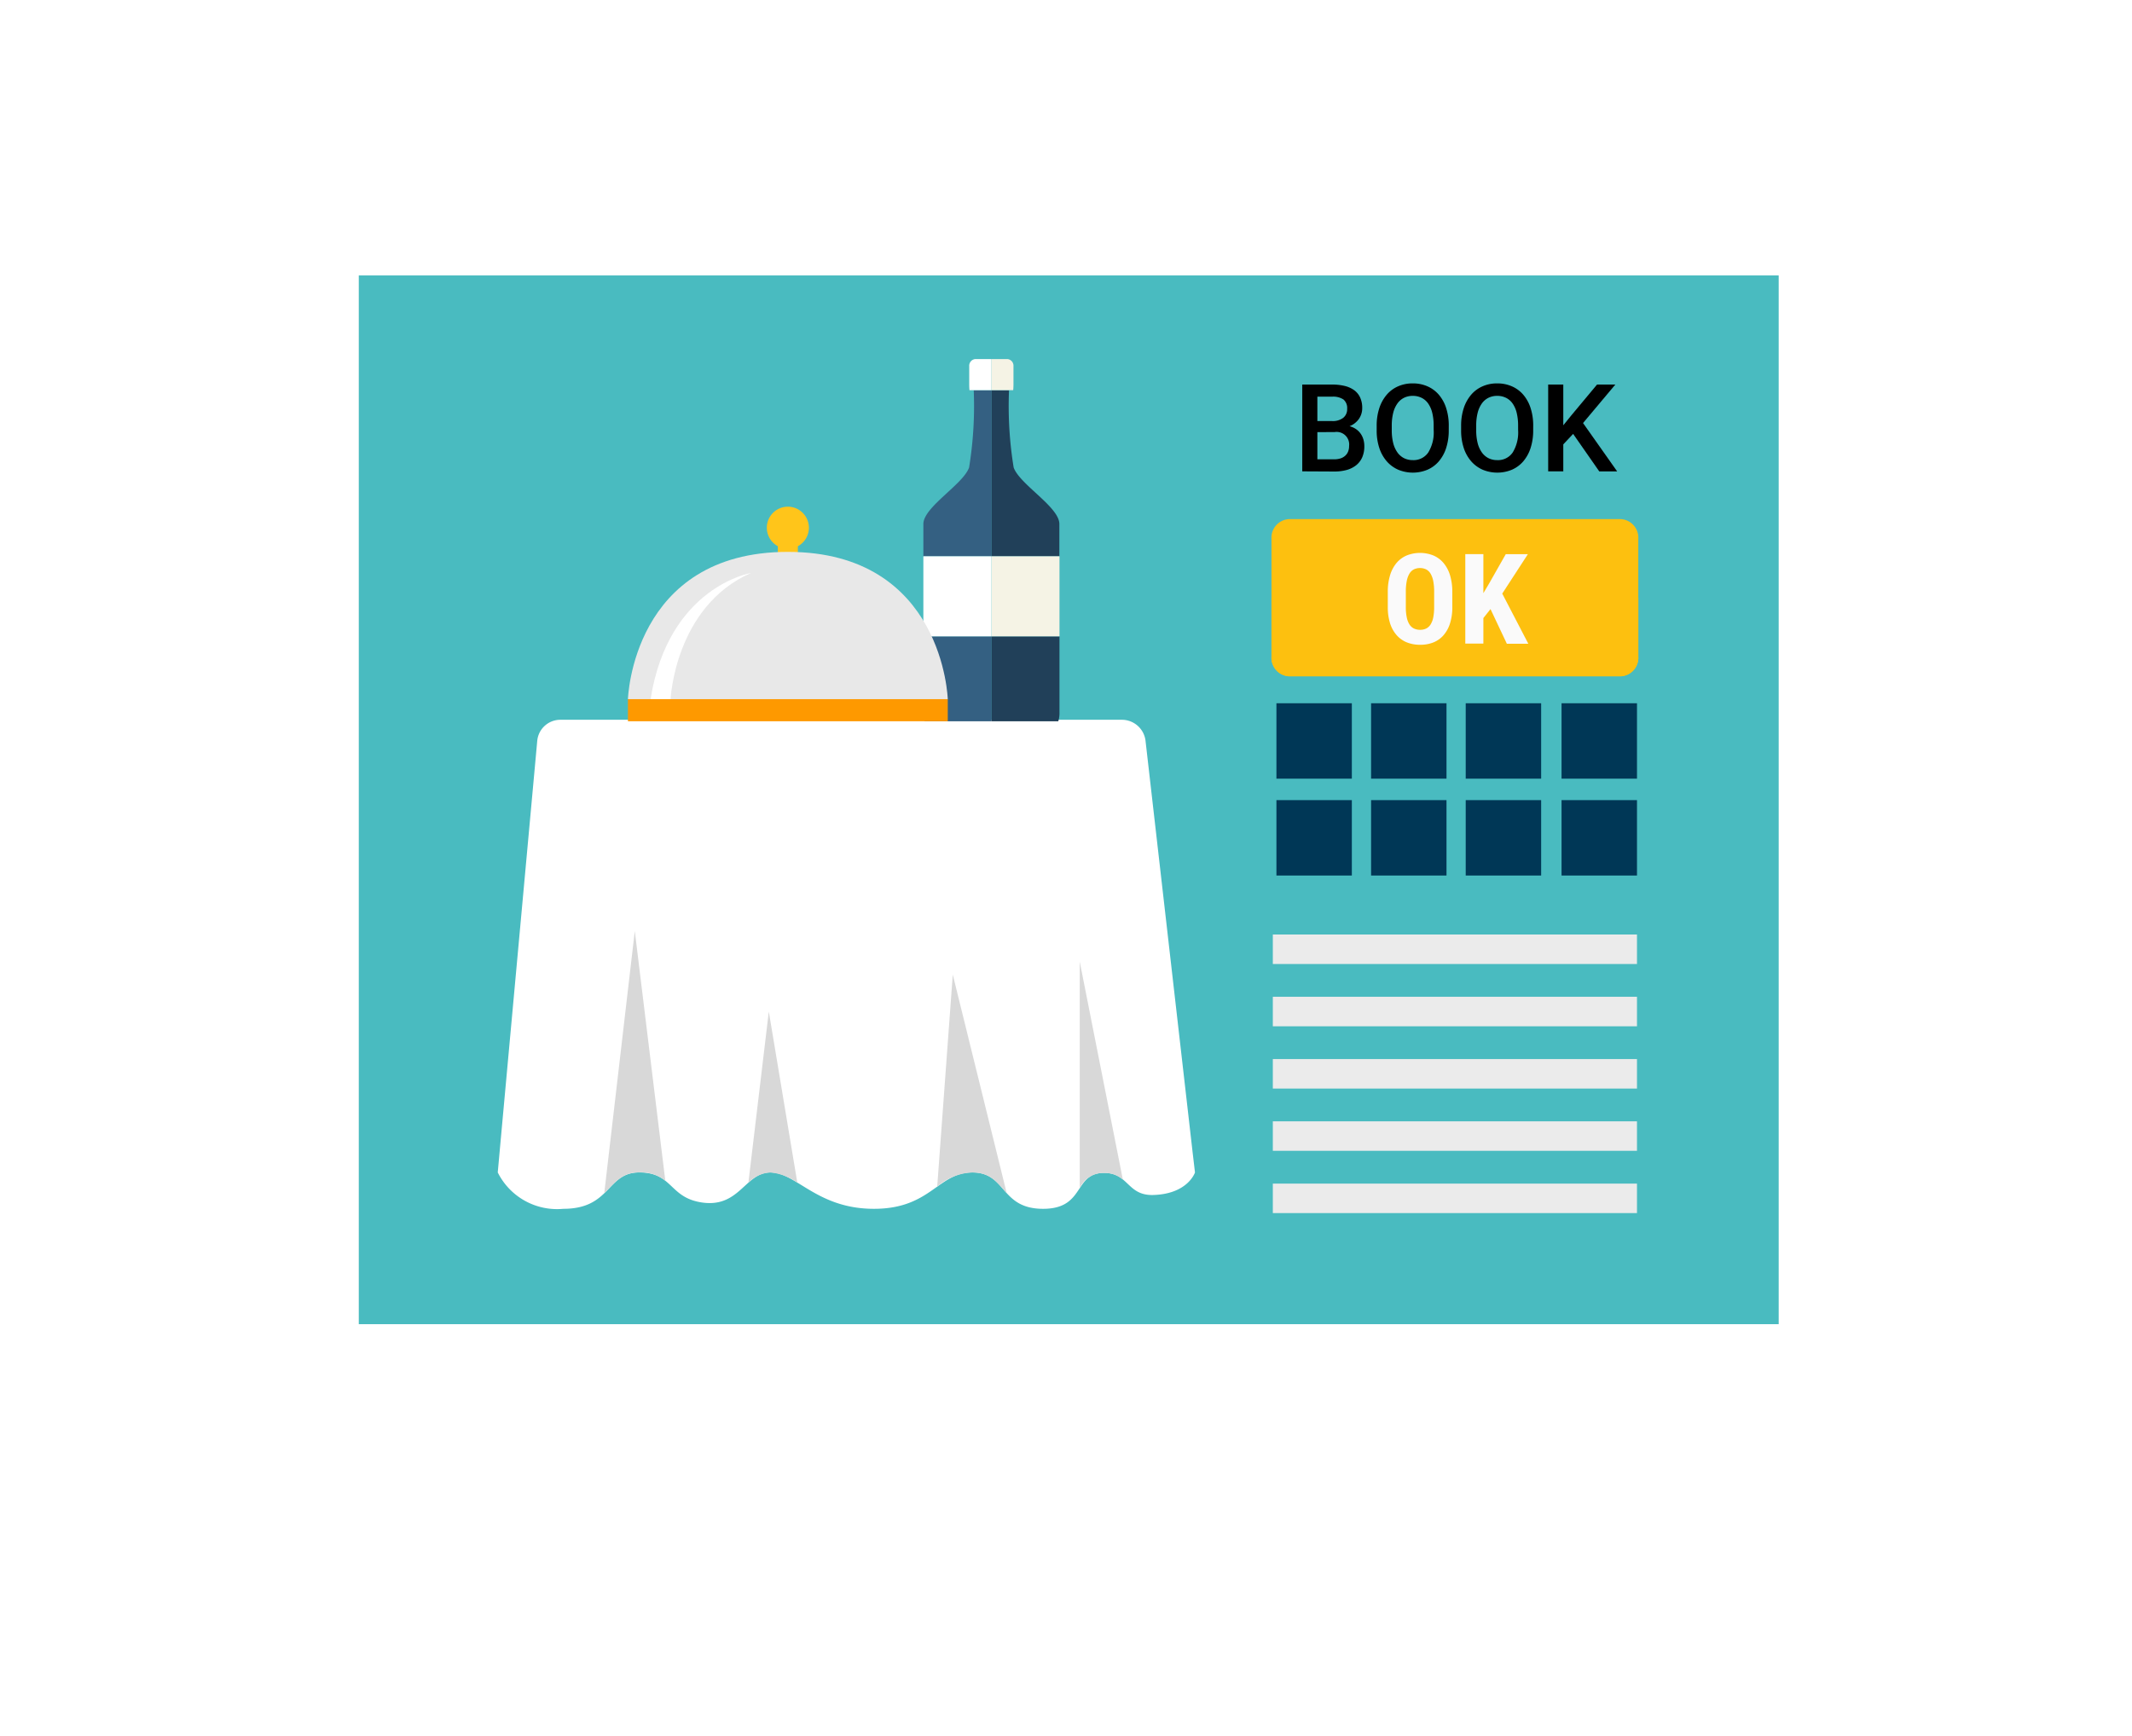 <svg xmlns="http://www.w3.org/2000/svg" xmlns:xlink="http://www.w3.org/1999/xlink" width="91.854" height="74.811" viewBox="0 0 91.854 74.811">
  <defs>
    <filter id="Rectangle_132" x="0" y="0" width="91.854" height="74.811" filterUnits="userSpaceOnUse">
      <feOffset dy="3" input="SourceAlpha"/>
      <feGaussianBlur stdDeviation="3" result="blur"/>
      <feFlood flood-opacity="0.161"/>
      <feComposite operator="in" in2="blur"/>
      <feComposite in="SourceGraphic"/>
    </filter>
  </defs>
  <g id="Group_191" data-name="Group 191" transform="translate(-253.599 -316.912)">
    <g transform="matrix(1, 0, 0, 1, 253.6, 316.91)" filter="url(#Rectangle_132)">
      <rect id="Rectangle_132-2" data-name="Rectangle 132" width="73.854" height="56.811" rx="1.872" transform="translate(9 6)" fill="#fff"/>
    </g>
    <rect id="Rectangle_133" data-name="Rectangle 133" width="61.174" height="45.191" transform="translate(269.057 328.781)" fill="#49bbc0"/>
    <g id="Group_196" data-name="Group 196" transform="translate(308.381 333.432)">
      <g id="Group_191-2" data-name="Group 191" transform="translate(0.056 13.784)">
        <rect id="Rectangle_134" data-name="Rectangle 134" width="15.689" height="1.271" transform="translate(0 9.965)" fill="#ebebeb"/>
        <rect id="Rectangle_135" data-name="Rectangle 135" width="15.689" height="1.272" transform="translate(0 12.648)" fill="#ebebeb"/>
        <rect id="Rectangle_136" data-name="Rectangle 136" width="15.689" height="1.271" transform="translate(0 15.332)" fill="#ebebeb"/>
        <rect id="Rectangle_137" data-name="Rectangle 137" width="15.689" height="1.271" transform="translate(0 18.015)" fill="#ebebeb"/>
        <rect id="Rectangle_138" data-name="Rectangle 138" width="15.689" height="1.27" transform="translate(0 20.699)" fill="#ebebeb"/>
        <rect id="Rectangle_139" data-name="Rectangle 139" width="3.249" height="3.249" transform="translate(0.155 4.174)" fill="#003756"/>
        <rect id="Rectangle_140" data-name="Rectangle 140" width="3.249" height="3.249" transform="translate(4.233 4.174)" fill="#003756"/>
        <rect id="Rectangle_141" data-name="Rectangle 141" width="3.25" height="3.249" transform="translate(8.31 4.174)" fill="#003756"/>
        <rect id="Rectangle_142" data-name="Rectangle 142" width="3.249" height="3.249" transform="translate(0.155)" fill="#003756"/>
        <rect id="Rectangle_143" data-name="Rectangle 143" width="3.249" height="3.249" transform="translate(4.233)" fill="#003756"/>
        <rect id="Rectangle_144" data-name="Rectangle 144" width="3.25" height="3.249" transform="translate(8.31)" fill="#003756"/>
        <rect id="Rectangle_145" data-name="Rectangle 145" width="3.25" height="3.249" transform="translate(12.439 4.174)" fill="#003756"/>
        <rect id="Rectangle_146" data-name="Rectangle 146" width="3.25" height="3.249" transform="translate(12.439)" fill="#003756"/>
      </g>
      <g id="Group_192" data-name="Group 192" transform="translate(1.323 0)">
        <path id="Path_329" data-name="Path 329" d="M325.2,340.7V336.96h1.283a2.233,2.233,0,0,1,.546.06,1.163,1.163,0,0,1,.409.184.805.805,0,0,1,.256.315,1.069,1.069,0,0,1,.089.454.811.811,0,0,1-.139.463.9.9,0,0,1-.406.319.87.87,0,0,1,.281.127.77.77,0,0,1,.2.2.843.843,0,0,1,.117.25,1.035,1.035,0,0,1,.038.282,1.186,1.186,0,0,1-.088.475.9.9,0,0,1-.257.342,1.154,1.154,0,0,1-.409.208,2.006,2.006,0,0,1-.544.068Zm.651-2.167h.638a.735.735,0,0,0,.474-.138.472.472,0,0,0,.171-.39.48.48,0,0,0-.157-.4.8.8,0,0,0-.494-.123h-.632Zm0,.477v1.171h.722a.866.866,0,0,0,.281-.041.549.549,0,0,0,.2-.117.472.472,0,0,0,.123-.181.633.633,0,0,0,.041-.235.541.541,0,0,0-.622-.6Z" transform="translate(-325.199 -336.909)"/>
        <path id="Path_330" data-name="Path 330" d="M332.565,338.913a2.436,2.436,0,0,1-.112.765,1.666,1.666,0,0,1-.315.573,1.357,1.357,0,0,1-.488.361,1.642,1.642,0,0,1-1.263,0,1.41,1.41,0,0,1-.492-.361,1.664,1.664,0,0,1-.321-.573,2.392,2.392,0,0,1-.114-.765v-.19a2.4,2.4,0,0,1,.114-.766,1.7,1.7,0,0,1,.319-.576,1.36,1.36,0,0,1,.49-.362,1.524,1.524,0,0,1,.63-.126,1.543,1.543,0,0,1,.634.126,1.359,1.359,0,0,1,.491.362,1.67,1.67,0,0,1,.316.576,2.441,2.441,0,0,1,.112.766Zm-.65-.2a2.3,2.3,0,0,0-.061-.554,1.193,1.193,0,0,0-.176-.4.758.758,0,0,0-.284-.245.847.847,0,0,0-.382-.084.832.832,0,0,0-.375.084.776.776,0,0,0-.284.245,1.211,1.211,0,0,0-.18.4,2.221,2.221,0,0,0-.063.554v.2a2.234,2.234,0,0,0,.063.555,1.209,1.209,0,0,0,.181.4.789.789,0,0,0,.287.248.841.841,0,0,0,.377.083.765.765,0,0,0,.665-.33,1.658,1.658,0,0,0,.233-.962Z" transform="translate(-326.253 -336.892)"/>
        <path id="Path_331" data-name="Path 331" d="M337.4,338.913a2.436,2.436,0,0,1-.112.765,1.666,1.666,0,0,1-.315.573,1.357,1.357,0,0,1-.488.361,1.642,1.642,0,0,1-1.263,0,1.411,1.411,0,0,1-.492-.361,1.664,1.664,0,0,1-.321-.573,2.392,2.392,0,0,1-.114-.765v-.19a2.4,2.4,0,0,1,.114-.766,1.7,1.7,0,0,1,.319-.576,1.356,1.356,0,0,1,.491-.362,1.518,1.518,0,0,1,.629-.126,1.543,1.543,0,0,1,.634.126,1.359,1.359,0,0,1,.491.362,1.669,1.669,0,0,1,.316.576,2.441,2.441,0,0,1,.112.766Zm-.65-.2a2.3,2.3,0,0,0-.061-.554,1.194,1.194,0,0,0-.176-.4.758.758,0,0,0-.284-.245.847.847,0,0,0-.382-.084.832.832,0,0,0-.375.084.776.776,0,0,0-.284.245,1.211,1.211,0,0,0-.18.4,2.221,2.221,0,0,0-.063.554v.2a2.234,2.234,0,0,0,.063.555,1.21,1.21,0,0,0,.181.4.789.789,0,0,0,.287.248.841.841,0,0,0,.377.083.765.765,0,0,0,.665-.33,1.658,1.658,0,0,0,.233-.962Z" transform="translate(-327.45 -336.892)"/>
        <path id="Path_332" data-name="Path 332" d="M340.356,339.086l-.424.451V340.7h-.651V336.96h.651v1.756l.36-.445,1.095-1.312h.788l-1.392,1.659,1.471,2.085h-.771Z" transform="translate(-328.685 -336.909)"/>
      </g>
      <g id="Group_195" data-name="Group 195" transform="translate(0 5.849)">
        <g id="Group_193" data-name="Group 193">
          <path id="Path_333" data-name="Path 333" d="M339.243,350.591a.8.8,0,0,1-.752.847h-14.3a.8.8,0,0,1-.752-.847v-5.079a.8.8,0,0,1,.752-.847h14.3a.8.8,0,0,1,.752.847Z" transform="translate(-323.441 -344.665)" fill="#fdc00f"/>
          <path id="Path_334" data-name="Path 334" d="M339.243,349.165v2.54a.8.8,0,0,1-.752.847h-14.3a.8.8,0,0,1-.752-.847v-2.54Z" transform="translate(-323.441 -345.779)" fill="#fdc00f" style="mix-blend-mode: color-burn;isolation: isolate"/>
        </g>
        <g id="Group_194" data-name="Group 194" transform="translate(5.008 1.456)">
          <path id="Path_335" data-name="Path 335" d="M332.877,348.928a2.3,2.3,0,0,1-.1.713,1.419,1.419,0,0,1-.282.51,1.15,1.15,0,0,1-.437.308,1.5,1.5,0,0,1-.566.1,1.516,1.516,0,0,1-.567-.1,1.176,1.176,0,0,1-.441-.308,1.426,1.426,0,0,1-.287-.51,2.3,2.3,0,0,1-.1-.713v-.641a2.423,2.423,0,0,1,.1-.732,1.5,1.5,0,0,1,.283-.529,1.176,1.176,0,0,1,.44-.319,1.554,1.554,0,0,1,1.132,0,1.174,1.174,0,0,1,.439.319,1.477,1.477,0,0,1,.285.529,2.421,2.421,0,0,1,.1.732Zm-.782-.646a2.407,2.407,0,0,0-.04-.47,1,1,0,0,0-.116-.319.493.493,0,0,0-.191-.183.628.628,0,0,0-.527,0,.483.483,0,0,0-.191.183.969.969,0,0,0-.116.319,2.349,2.349,0,0,0-.04.47v.646a2.15,2.15,0,0,0,.04.449.878.878,0,0,0,.117.306.477.477,0,0,0,.193.175.607.607,0,0,0,.266.056.59.59,0,0,0,.262-.056.476.476,0,0,0,.189-.175.894.894,0,0,0,.115-.306,2.267,2.267,0,0,0,.038-.449Z" transform="translate(-330.096 -346.6)" fill="#fafafa"/>
          <path id="Path_336" data-name="Path 336" d="M335.621,349.038l-.307.387v1.1h-.779V346.67h.779v1.682l.246-.415.719-1.266h.953l-1.105,1.7,1.124,2.162h-.925Z" transform="translate(-331.195 -346.617)" fill="#fafafa"/>
        </g>
      </g>
    </g>
    <g id="Group_201" data-name="Group 201" transform="translate(275.043 332.385)">
      <g id="Group_198" data-name="Group 198" transform="translate(0 15.543)">
        <path id="Path_337" data-name="Path 337" d="M309.073,374.779l-2.029-17.736a1.027,1.027,0,0,0-.992-.886H281.814a1,1,0,0,0-.973.889l-1.567,17.117h0l-.136,1.5a2.855,2.855,0,0,0,2.825,1.567c2.062,0,1.858-1.567,3.271-1.567s1.289,1.024,2.583,1.274c1.728.334,1.953-1.274,3.069-1.274s2.006,1.567,4.46,1.567,2.753-1.567,4.239-1.567,1.188,1.567,3.048,1.567,1.281-1.6,2.694-1.546c1,.04.949.988,2.064.95,1.488-.049,1.786-.971,1.786-.971Z" transform="translate(-279.137 -356.157)" fill="#fff"/>
        <g id="Group_197" data-name="Group 197" transform="translate(4.589 9.103)">
          <path id="Path_338" data-name="Path 338" d="M286.551,368.255l-1.316,11.3c.442-.426.732-.9,1.507-.9a1.66,1.66,0,0,1,1.124.361h0Z" transform="translate(-285.235 -368.255)" fill="#d8d8d8"/>
          <path id="Path_339" data-name="Path 339" d="M294.368,372.865l-.88,7.378h0a1.41,1.41,0,0,1,.946-.442,2.339,2.339,0,0,1,1.163.442h0Z" transform="translate(-287.278 -369.396)" fill="#d8d8d8"/>
          <path id="Path_340" data-name="Path 340" d="M304.3,379.886a2.48,2.48,0,0,1,1.509-.609c.813,0,1.1.467,1.485.89l-2.323-9.417Z" transform="translate(-289.955 -368.873)" fill="#d8d8d8"/>
          <path id="Path_341" data-name="Path 341" d="M312.46,379.768a1.127,1.127,0,0,1,1.114-.653,1.175,1.175,0,0,1,.743.285l-1.857-9.39Z" transform="translate(-291.974 -368.689)" fill="#d8d8d8"/>
        </g>
      </g>
      <g id="Group_199" data-name="Group 199" transform="translate(18.338 0)">
        <path id="Path_342" data-name="Path 342" d="M310.337,351.38v3.284a1.139,1.139,0,0,1-.053.375H307.4V351.38Z" transform="translate(-304.473 -339.432)" fill="#214059"/>
        <path id="Path_343" data-name="Path 343" d="M306.44,355.039h-2.878a1.137,1.137,0,0,1-.054-.375V351.38h2.932Z" transform="translate(-303.508 -339.432)" fill="#346082"/>
        <path id="Path_344" data-name="Path 344" d="M307.4,337.284h.763a16.5,16.5,0,0,0,.2,3.33c.262.734,1.969,1.7,1.969,2.435v1.392H307.4Z" transform="translate(-304.473 -335.942)" fill="#214059"/>
        <path id="Path_345" data-name="Path 345" d="M305.478,340.614a16.558,16.558,0,0,0,.2-3.33h.762v7.157h-2.932v-1.392C303.508,342.317,305.217,341.348,305.478,340.614Z" transform="translate(-303.508 -335.942)" fill="#346082"/>
        <rect id="Rectangle_147" data-name="Rectangle 147" width="2.933" height="3.45" transform="translate(2.932 8.498)" fill="#f5f3e5"/>
        <rect id="Rectangle_148" data-name="Rectangle 148" width="2.932" height="3.45" transform="translate(0 8.498)" fill="#fff"/>
        <path id="Path_346" data-name="Path 346" d="M308.094,335.5H307.4v1.342h.942c.007-.026.013-.187.013-.217v-.818A.288.288,0,0,0,308.094,335.5Z" transform="translate(-304.473 -335.501)" fill="#f5f3e5"/>
        <path id="Path_347" data-name="Path 347" d="M306.4,335.5a.288.288,0,0,0-.265.307v.818c0,.03.005.19.011.217h.942V335.5Z" transform="translate(-304.159 -335.501)" fill="#fff"/>
      </g>
      <g id="Group_200" data-name="Group 200" transform="translate(5.61 6.361)">
        <rect id="Rectangle_149" data-name="Rectangle 149" width="0.862" height="1.151" transform="translate(6.458 1.358)" fill="#ffc51a"/>
        <path id="Path_348" data-name="Path 348" d="M296.356,344.861a.906.906,0,1,1-.907-.906A.906.906,0,0,1,296.356,344.861Z" transform="translate(-288.56 -343.955)" fill="#ffc51a"/>
        <path id="Path_349" data-name="Path 349" d="M293.48,346.543c-6.707,0-6.888,6.346-6.888,6.346h13.779S300.19,346.543,293.48,346.543Z" transform="translate(-286.592 -344.596)" fill="#e8e8e8"/>
        <rect id="Rectangle_150" data-name="Rectangle 150" width="13.779" height="0.953" transform="translate(0 8.293)" fill="#fe9900"/>
        <path id="Path_350" data-name="Path 350" d="M292.209,347.753s-3.551.588-4.321,5.435h.862S288.931,349.2,292.209,347.753Z" transform="translate(-286.913 -344.895)" fill="#fff"/>
      </g>
    </g>
  </g>
</svg>
